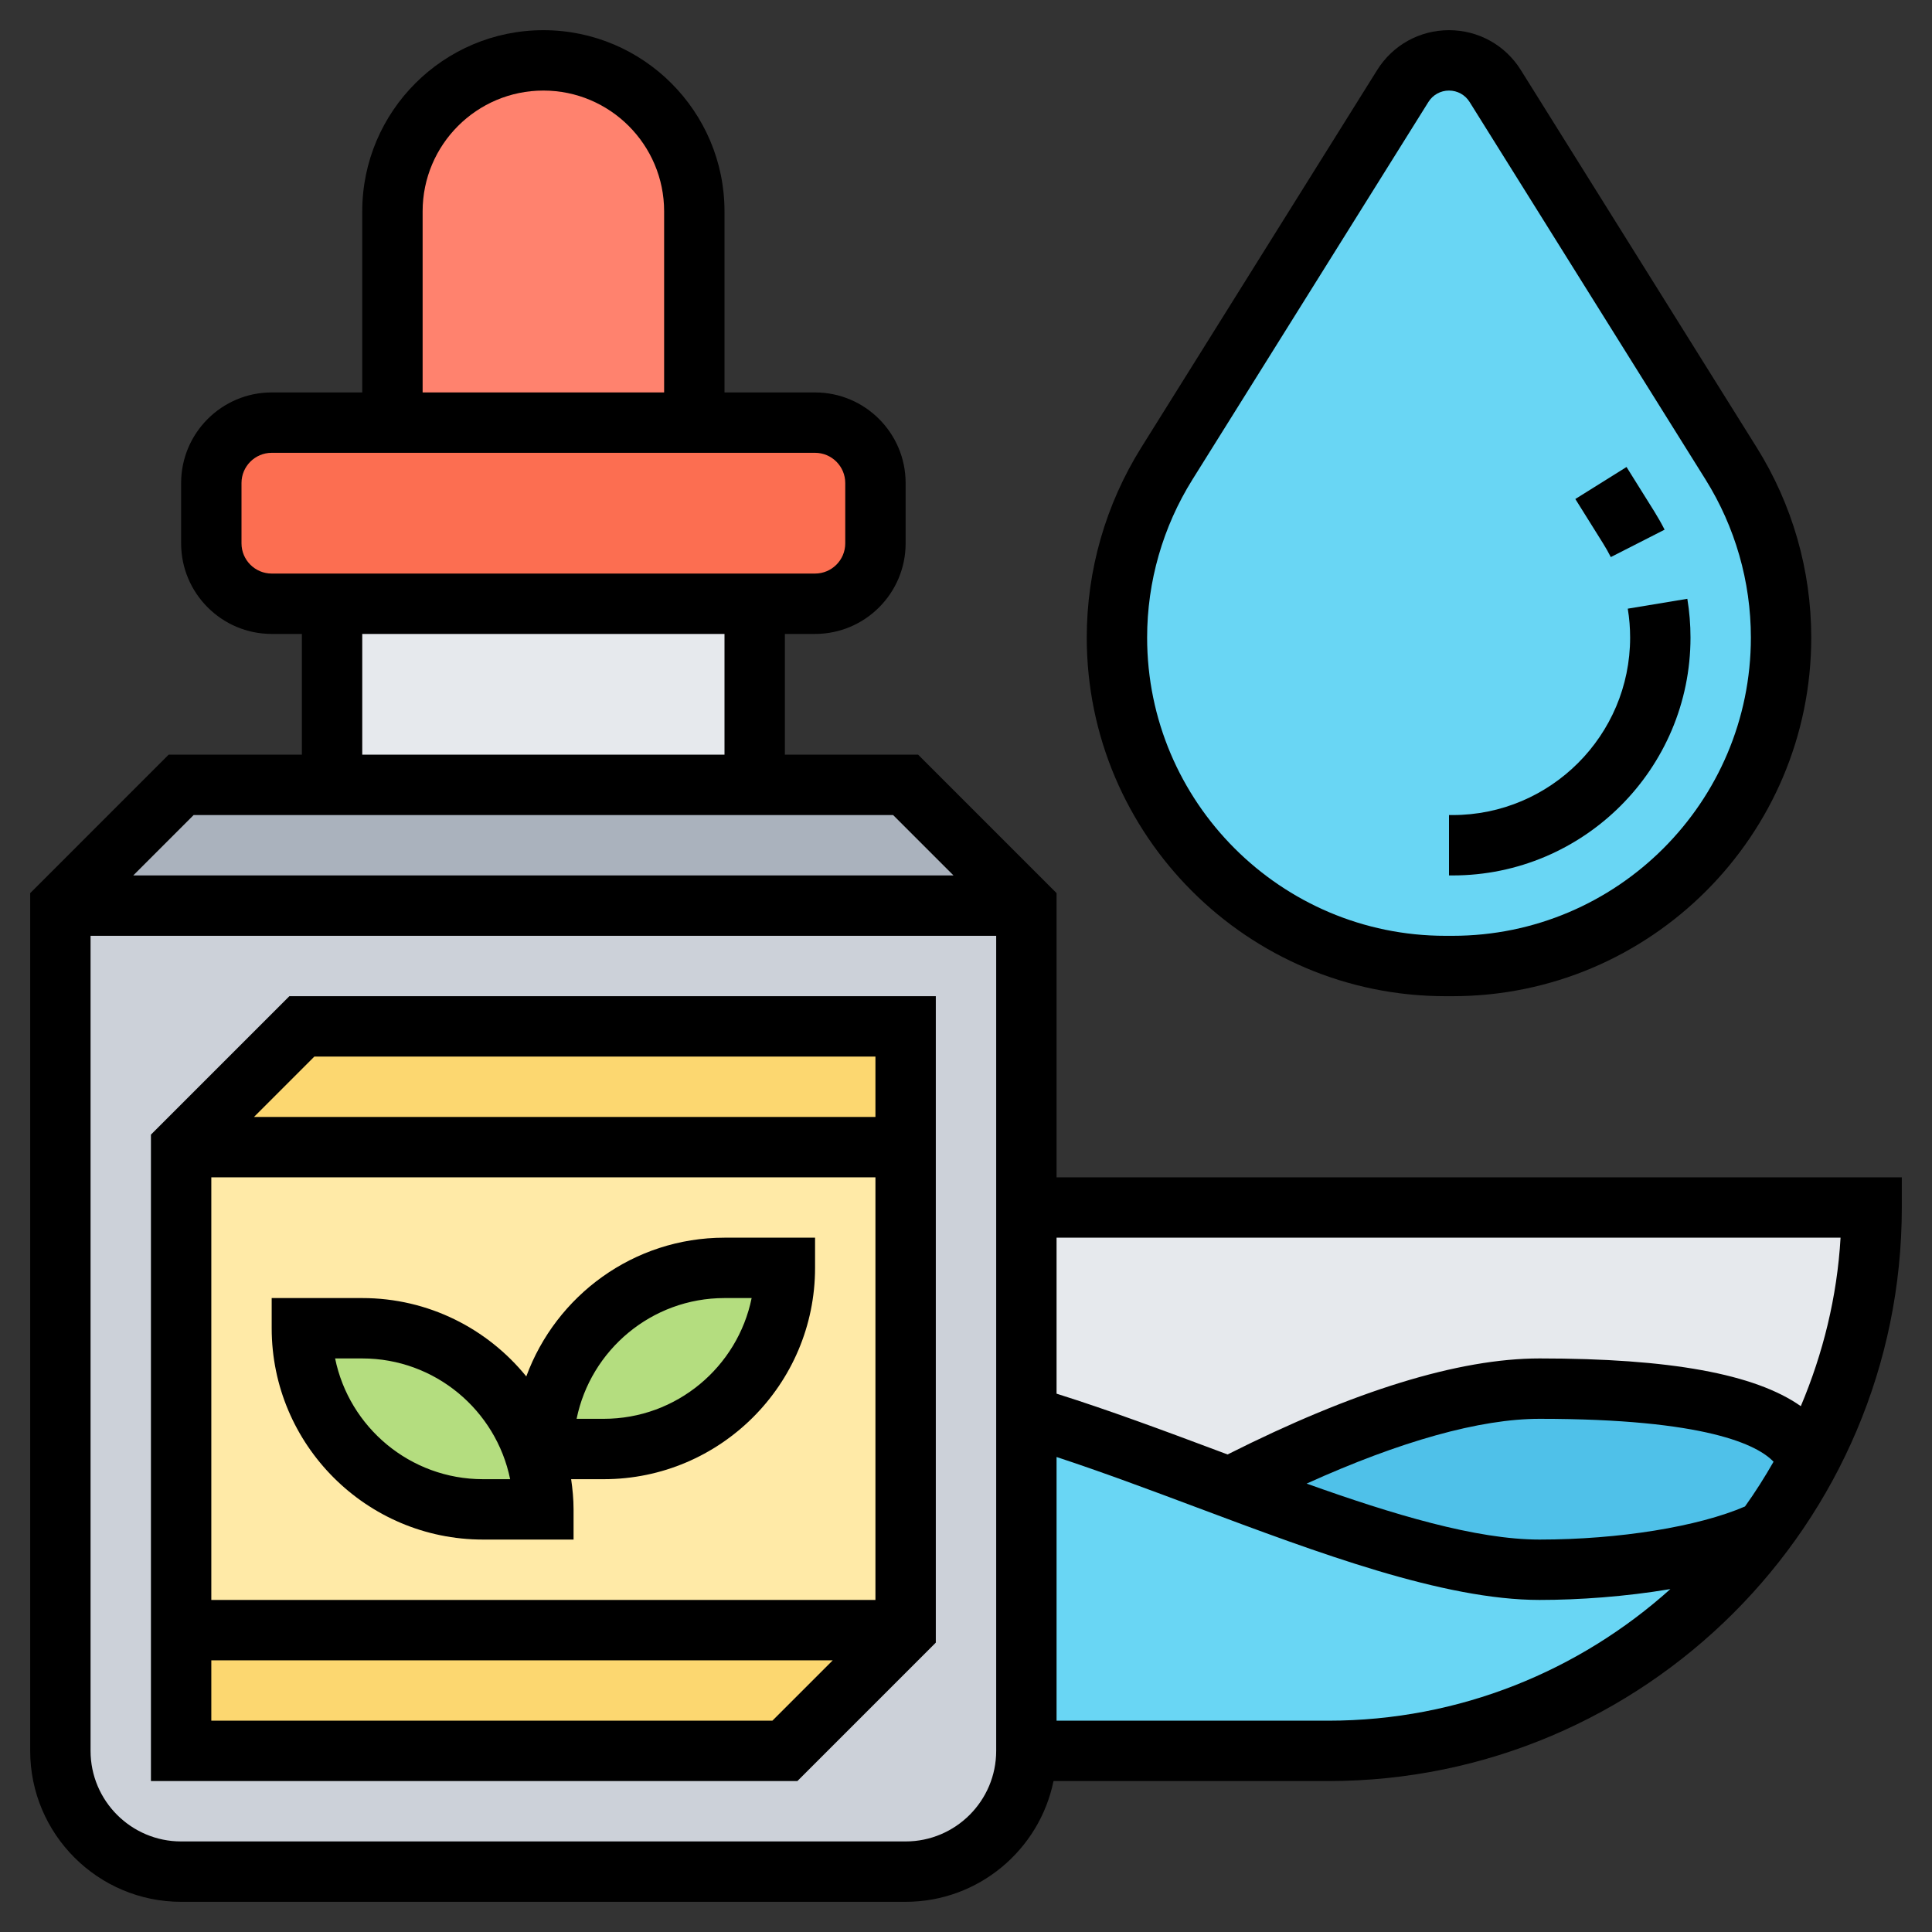 <?xml version="1.0" encoding="UTF-8"?> <svg xmlns="http://www.w3.org/2000/svg" id="Layer_5" height="512" viewBox="0 0 64 64" width="512"><rect x="0" y="0" width="64" height="64" fill="#333333" stroke="none"/><g><g><g><path d="m34 30h-32l4-4h5 14 5z" fill="#aab2bd"></path></g><g><path d="m34 46.9v11.1c0 2.21-1.79 4-4 4h-24c-2.21 0-4-1.79-4-4v-28h32v10z" fill="#ccd1d9"></path></g><g><path d="m23 7v7h-10v-7c0-2.76 2.24-5 5-5 1.38 0 2.63.56 3.54 1.46.9.91 1.46 2.16 1.46 3.54z" fill="#ff826e"></path></g><g><path d="m29 16v2c0 1.1-.9 2-2 2h-2-14-2c-1.1 0-2-.9-2-2v-2c0-1.1.9-2 2-2h4 10 4c1.1 0 2 .9 2 2z" fill="#fc6e51"></path></g><g><path d="m11 20h14v6h-14z" fill="#e6e9ed"></path></g><g><path d="m30 54-4 4h-20v-4z" fill="#fcd770"></path></g><g><path d="m30 34v4h-24l4-4z" fill="#fcd770"></path></g><g><path d="m30 38v16h-24v-16z" fill="#ffeaa7"></path></g><g><path d="m24 42h2c0 1.66-.67 3.16-1.76 4.24-1.08 1.09-2.58 1.76-4.24 1.76h-2c0-1.66.67-3.16 1.76-4.24 1.08-1.09 2.58-1.76 4.24-1.76z" fill="#b4dd7f"></path></g><g><path d="m18 50h-2c-3.31 0-6-2.69-6-6h2c3.31 0 6 2.69 6 6z" fill="#b4dd7f"></path></g><g><path d="m34 40h28c0 3.04-.76 5.91-2.09 8.42-.55-1.61-3.52-2.42-8.91-2.42-3.18 0-7.2 1.69-10.28 3.27-2.29-.86-4.59-1.74-6.72-2.37z" fill="#e6e9ed"></path></g><g><path d="m59.91 48.42v.01c-.43.8-.91 1.56-1.44 2.28l-.01.01c-1.79.85-4.84 1.28-7.46 1.28-2.82 0-6.52-1.33-10.28-2.73 3.08-1.58 7.1-3.27 10.28-3.27 5.39 0 8.36.81 8.91 2.42z" fill="#4fc1e9"></path></g><g><path d="m58.46 50.72c-3.28 4.42-8.54 7.28-14.46 7.28h-10v-11.1c2.13.63 4.43 1.51 6.72 2.37 3.76 1.4 7.46 2.73 10.28 2.73 2.62 0 5.67-.43 7.46-1.28z" fill="#69d6f4"></path></g><g><path d="m57.35 15.35c1.08 1.73 1.65 3.73 1.65 5.77 0 6.01-4.87 10.88-10.88 10.88h-.24c-3 0-5.72-1.22-7.69-3.19s-3.19-4.69-3.19-7.69c0-2.04.57-4.04 1.65-5.77l7.82-12.5c.33-.53.91-.85 1.53-.85s1.2.32 1.53.85z" fill="#69d6f4"></path></g></g><g><path d="m5 37.586v21.414h21.414l4.586-4.586v-21.414h-21.414zm2 15.414v-14h22v14zm18.586 4h-18.586v-2h20.586zm3.414-22v2h-20.586l2-2z"></path><path d="m24 41c-3.014 0-5.582 1.919-6.566 4.596-1.284-1.582-3.242-2.596-5.434-2.596h-3v1c0 3.859 3.14 7 7 7h3v-1c0-.34-.033-.672-.08-1h1.08c3.86 0 7-3.141 7-7v-1zm-8 8c-2.415 0-4.435-1.721-4.899-4h.899c2.415 0 4.435 1.721 4.899 4zm4-2h-.899c.464-2.279 2.485-4 4.899-4h.899c-.464 2.279-2.484 4-4.899 4z"></path><path d="m35 39v-9.414l-4.586-4.586h-4.414v-4h1c1.654 0 3-1.346 3-3v-2c0-1.654-1.346-3-3-3h-3v-6c0-3.309-2.691-6-6-6s-6 2.691-6 6v6h-3c-1.654 0-3 1.346-3 3v2c0 1.654 1.346 3 3 3h1v4h-4.414l-4.586 4.586v28.414c0 2.757 2.243 5 5 5h24c2.414 0 4.434-1.721 4.899-4h9.101c10.477 0 19-8.523 19-19v-1zm-21-32c0-2.206 1.794-4 4-4s4 1.794 4 4v6h-8zm-6 11v-2c0-.551.449-1 1-1h18c.551 0 1 .449 1 1v2c0 .551-.449 1-1 1h-18c-.551 0-1-.449-1-1zm4 3h12v4h-12zm-5.586 6h23.172l2 2h-27.172zm23.586 34h-24c-1.654 0-3-1.346-3-3v-27h30v27c0 1.654-1.346 3-3 3zm5-4v-8.735c1.512.498 3.099 1.091 4.648 1.672 4.017 1.505 8.17 3.063 11.352 3.063 1.291 0 2.842-.108 4.334-.36-3.011 2.703-6.979 4.36-11.334 4.36zm22.805-7.096c-1.547.668-4.167 1.096-6.805 1.096-2.104 0-4.855-.832-7.716-1.854 3.097-1.402 5.742-2.146 7.716-2.146 5.528 0 7.229.871 7.751 1.422-.292.51-.605 1.007-.946 1.482zm1.849-3.323c-1.519-1.07-4.342-1.581-8.654-1.581-2.679 0-6.159 1.077-10.335 3.181-.105-.039-.21-.078-.315-.118-1.782-.668-3.611-1.348-5.35-1.896v-5.167h25.971c-.115 1.971-.584 3.845-1.317 5.581z"></path><path d="m47.88 33h.24c6.551 0 11.88-5.329 11.88-11.88 0-2.229-.625-4.406-1.806-6.296l-7.816-12.506c-.516-.825-1.404-1.318-2.378-1.318s-1.862.493-2.378 1.318l-7.816 12.506c-1.181 1.89-1.806 4.068-1.806 6.296 0 6.551 5.329 11.88 11.88 11.88zm-8.378-17.116 7.816-12.506c.148-.237.403-.378.682-.378s.534.141.682.378l7.816 12.506c.982 1.572 1.502 3.383 1.502 5.236 0 5.448-4.432 9.88-9.88 9.88h-.24c-5.448 0-9.88-4.432-9.88-9.88 0-1.853.52-3.664 1.502-5.236z"></path><path d="m56 21.12c0-.43-.035-.862-.105-1.284l-1.973.327c.052.315.078.636.078.957 0 3.242-2.638 5.88-5.88 5.88h-.12v2h.12c4.345 0 7.88-3.535 7.88-7.88z"></path><path d="m53.36 18.454 1.782-.908c-.104-.205-.218-.405-.34-.602l-.921-1.474-1.696 1.06.921 1.474c.091.146.176.296.254.45z"></path></g></g></svg> 